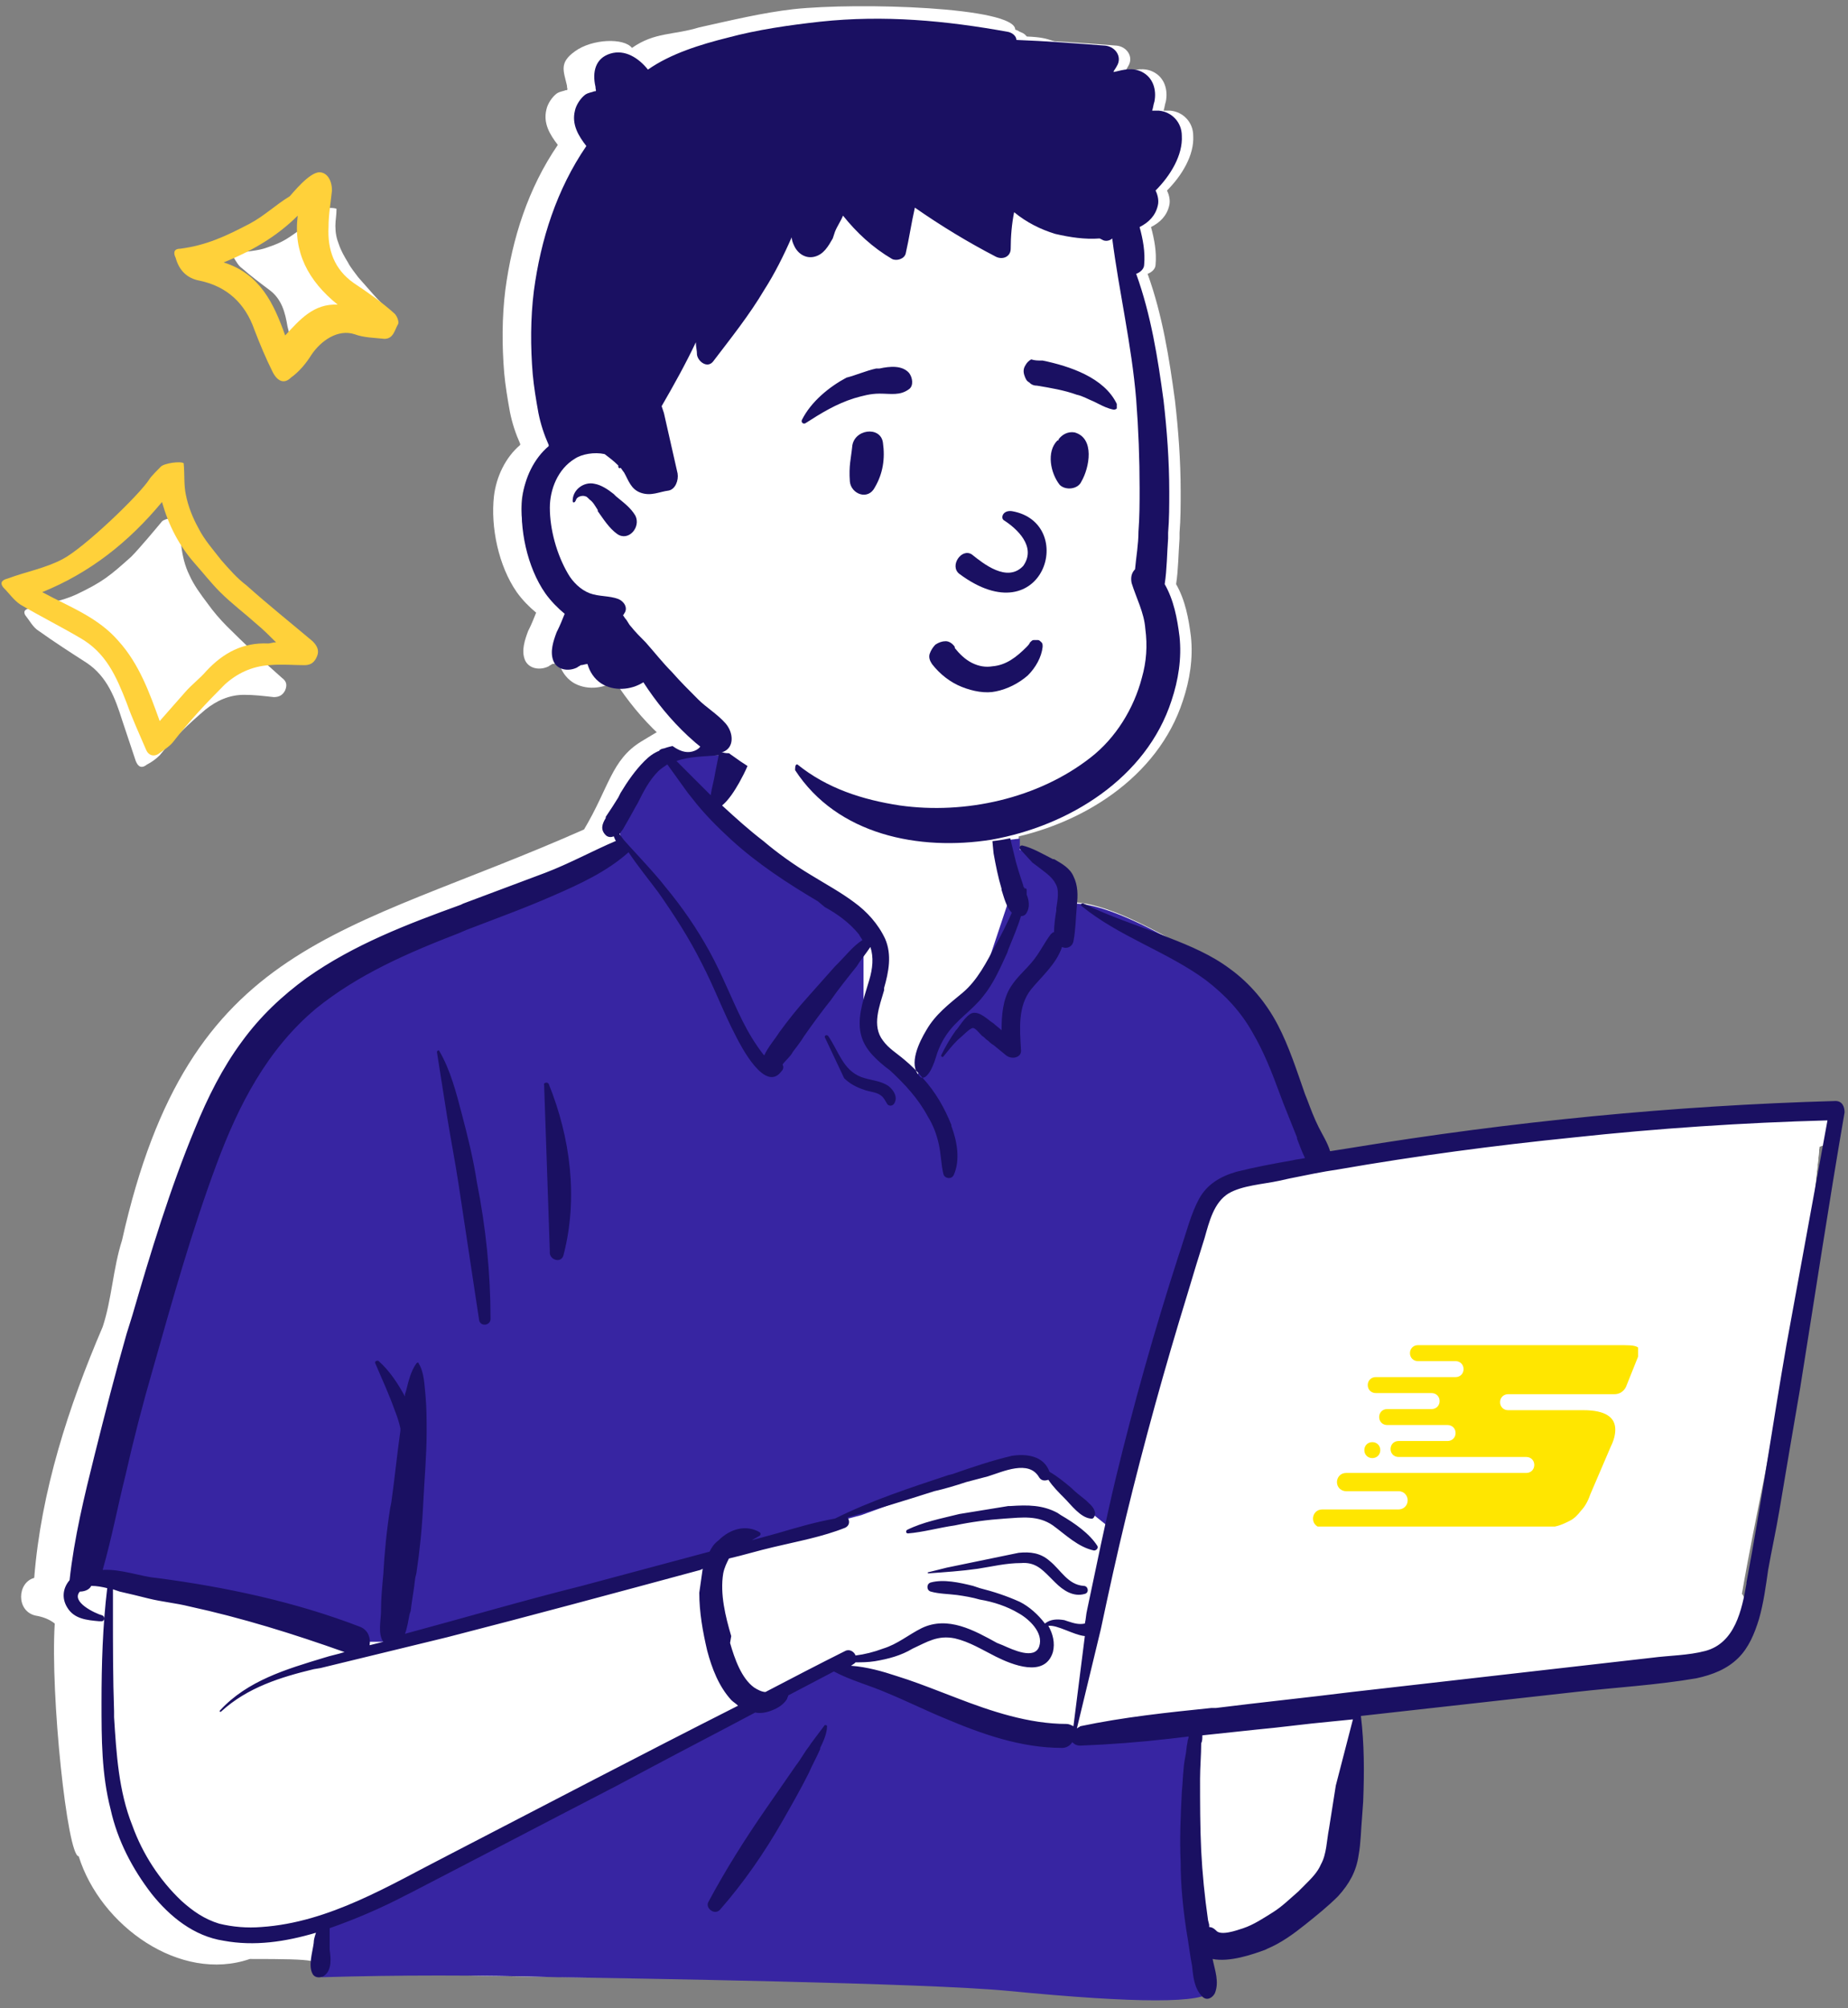 <?xml version="1.0" encoding="utf-8"?>
<!-- Generator: Adobe Illustrator 27.9.3, SVG Export Plug-In . SVG Version: 9.03 Build 53313)  -->
<svg version="1.1" id="Layer_1" xmlns="http://www.w3.org/2000/svg" xmlns:xlink="http://www.w3.org/1999/xlink" x="0px" y="0px"
	 viewBox="0 0 162 176" style="enable-background:new 0 0 162 176;" xml:space="preserve">
<rect x="0" y="0" width="162" height="176" fill="#808080" stroke="none"/>
<style type="text/css">
	.st0{fill-rule:evenodd;clip-rule:evenodd;fill:#FFFFFF;}
	.st1{fill-rule:evenodd;clip-rule:evenodd;fill:#3725A2;}
	.st2{fill-rule:evenodd;clip-rule:evenodd;fill:#1A1062;}
	.st3{fill:#FFFFFF;}
	.st4{fill-rule:evenodd;clip-rule:evenodd;fill:#FFD13A;}
	.st5{clip-path:url(#SVGID_00000090293984231968499910000017406069916730588044_);}
	.st6{clip-path:url(#SVGID_00000086669821036254179540000000067231416485381016_);fill:#FFE600;}
</style>
<path class="st0" d="M158.1,97.3c-2.2,0.2-4.4,0.4-6.7,0.7c-10.7,0.8-21.3,2.5-31.9,3.5c-0.3-0.4-0.8-0.4-1.1-0.1
	c-1.1-0.1-2.2-0.9-3.2-0.1c0,0-0.1,0-0.1,0c-1.7-3.3-2.9-6.8-4-10.2c-0.7-2.1-1.7-4.2-3.5-5.7c-3.1-2.1-10.2-6.5-13.8-6.3
	c-0.1-0.7-0.4-1.3-0.9-1.8c1.1-1.9-3.3-3.1-3.6-2.9c0.2-6.2-2.7-11.7-9.2-12.9c-5.8-1.2-14.1-1.4-17.2,4.7c-0.3,0-3.9-0.1-4.2,0
	c-0.5-0.7-6.3,5.7-3.9,7.9c-21.2,9.4-33.3,8.3-39.2,34.7c-0.8,2.5-0.9,5.2-1.7,7.6c-3,7-5.4,14.4-6,22c-1.5,0.4-1.6,2.9,0.1,3.3
	c0.6,0.1,1.2,0.3,1.7,0.7c-0.4,6.2,1.1,20.4,2.1,20.4c1.9,6.1,10.5,7.9,16.6,5.7c-1.1,2,0,3.2,0,4.3c21.9,0.8,45.9,0.4,67.9,1.5
	c2.8,0,5.8,0.7,8.5,0.3c1.7-0.4,1.7-3.1,0-3.4l7.5-1.6c-0.2-0.1,3.1-2.2,5.5-6.3c2.3-4.5,0.7-10,1.8-14.9c8.1-0.7,16.3-0.9,24.3-2.3
	c1.1,3.3,5.8-0.6,7.3-2.2c0,0,0,0,0,0c0.7-0.2,1.3-0.9,1.3-1.7c0.5-0.7,0.6-1.8,0.1-2.5c2.2-12.9,5.7-26.1,6.9-39.2
	c0.4-0.1,0.8-0.3,1.2-0.6l0,0c0.6-0.7,0.7-1.8-0.3-2.4C159.6,97.1,159,97.2,158.1,97.3z"/>
<path class="st0" d="M153.1,97.3c-2.2,0.2-4.5,0.4-6.7,0.7c-10.7,0.8-21.3,2.5-31.9,3.5c-0.3-0.4-0.8-0.4-1.1-0.1
	c-1.1-0.1-2.2-0.9-3.2-0.1c0,0-0.1,0-0.1,0c-1.7-3.3-2.9-6.8-4-10.2c-0.7-2.1-1.7-4.2-3.5-5.7c-3.1-2.1-10.2-6.5-13.8-6.3
	c-0.1-0.7-0.4-1.3-0.9-1.8c1.1-1.9-3.3-3.1-3.6-2.9c0.2-6.2-2.7-11.7-9.2-12.9c-5.8-1.2-11.6,0.8-13,1.1c-1.6-0.3-4.4,1.5-5.9,2.4
	c-2.6,1.6-2.8,4-5,7.7c-21.2,9.4-34.6,9.6-40.5,36c-0.8,2.5-0.9,5.2-1.7,7.6c-3,7-5.4,14.4-6,22c-1.5,0.4-1.6,2.9,0.1,3.3
	c0.6,0.1,1.2,0.3,1.7,0.7c-0.4,6.2,1.1,20.4,2.1,20.4c1.9,6.1,8.9,11.1,15,9c6.1,0,6.2,0.1,6.2,1.1c21.9,0.8,41.4,0.3,63.3,1.4
	c2.8,0,5.8,0.7,8.5,0.3c1.7-0.4,1.7-3.1,0-3.4l7.5-1.6c-0.2-0.1,3.1-2.2,5.5-6.3c2.3-4.5,0.7-10,1.8-14.9c8.1-0.7,16.3-0.9,24.3-2.3
	c1.1,3.3,5.8-0.6,7.3-2.2c0,0,0,0,0,0c0.7-0.2,1.3-0.9,1.3-1.7c0.5-0.7,0.6-1.8,0.1-2.5c2.2-12.9,5.7-26.1,6.9-39.2
	c0.4-0.1,0.8-0.3,1.2-0.6l0,0c0.6-0.7,0.7-1.8-0.3-2.4C154.6,97.1,153.9,97.2,153.1,97.3z"/>
<path class="st1" d="M73.5,145.7l1.7,1.1l14,4.5l8.6,1.1l7-1.1v12l1.4,11.2c-0.6,1.1-6.5,1.1-17.8,0c-7.2-0.7-33.3-1.1-39.2-1.2
	l-0.3,0c-7-0.2-13.9-0.2-20.7,0v-4.2l19.5-9.7l17.5-9.8L73.5,145.7z M63.5,65.2l1.3,1L62,70.8l13.7,11.1v8.9l4.3,4.1l2.5-4.1
	l3.5-4.6l2.5-7.5l-0.8-5l1.7-0.2c0,0.3,0,0.7,0,1c0.3-0.2,4.7,1,3.6,2.9c0.5,0.4,0.8,1.1,0.9,1.8c3.6-0.2,10.7,4.2,13.8,6.3
	c1.8,1.4,2.8,3.5,3.5,5.7l0.2,0.5l0.2,0.5l0.2,0.5c1,3,2.1,5.9,3.5,8.6c0,0,0.1,0,0.1,0c1-0.8,2.1,0,3.2,0.1c0.3-0.3,0.8-0.4,1.1,0
	l0,0l-13.1,2.6l-8.7,30.4l-7.6-6.1l-4.1,0.6l-10.7,3.9L63,136.1l-28.4,7.8h-3.6l-21.1-5.1L8,138.2c0.6-7.5,3-14.9,6-21.8
	c0.8-2.4,0.9-5.1,1.7-7.6c5.9-26.4,17.9-25.3,39.2-34.7c-2.4-2.2,3.4-8.5,3.9-7.9l0,0l0.1,0l0.1,0c0.8,0,3.7,0,4,0
	C63.1,65.9,63.3,65.5,63.5,65.2z"/>
<path class="st0" d="M160.2,98.2l-0.4,2.2c-0.1,0-0.2,0.1-0.3,0.1c-0.1,1.3-0.3,2.6-0.4,3.9l-2.4,13.5c-0.4,2.4-0.8,4.8-1.2,7.2
	l-0.5,2.6l-0.3,1.6c-0.7,3.5-1.4,6.9-2,10.4c0.1,0.1,0.2,0.3,0.2,0.4l0,0.2l0,0.1l0,0.1c-0.5,1.8-1.3,3.6-3.2,4.1
	c-1.5,0.4-3.1,0.4-4.6,0.6l-0.2,0l-26.3,3c-3.2,0.4-6.3,0.7-9.5,1.1l-2.8,0.3c-3.8,0.4-7.7,0.8-11.5,1.6c-0.1,0-0.3,0.1-0.3,0.2
	c0.8-2.9,1.5-5.8,2.1-8.7c0.7-3.3,1.4-6.6,2.2-9.8c1.6-6.6,3.4-13.1,5.4-19.6c0.4-1.4,0.8-2.7,1.3-4.1l0.3-0.9l0.2-0.8
	c0.4-1.2,0.8-2.3,1.9-3c1.2-0.7,2.9-0.9,4.3-1.1l1-0.2c1.4-0.3,2.8-0.5,4.3-0.8c6.8-1.2,13.7-2.1,20.6-2.8
	c7.2-0.7,14.3-1.2,21.5-1.4L160.2,98.2z M95,143.3L95,143.3l-0.9,7.9c-0.2-0.1-0.4-0.2-0.6-0.2c-3.2,0-6.3-1-9.3-2.2l-0.5-0.2
	l-1.3-0.5c-1.3-0.5-2.6-1-3.9-1.4l-0.5-0.2l-0.3-0.1c-1-0.3-2-0.6-3.1-0.6l-0.1,0l0.3-0.2c0,0,0.1,0,0.1-0.1c0.6,0,1.1,0,1.7-0.1
	c1.1-0.2,2.2-0.6,3.3-1.2l0.5-0.2l0.2-0.1l0.1-0.1l0.1-0.1c0.9-0.4,1.7-0.7,2.8-0.5c1.2,0.3,2.3,0.9,3.5,1.5l0.2,0.1l0.1,0.1
	l0.1,0.1l0.1,0.1c1.5,0.7,3.9,1.4,4.5-0.6c0.2-0.8,0.1-1.6-0.4-2.3C92.6,142.4,94,143.2,95,143.3z"/>
<path class="st2" d="M63.4,64.8c0.7-1.7,2.9-1,2.6,0.7c-0.1,1-0.7,2.2-1.2,3.1c-0.4,0.7-0.9,1.5-1.5,2c1.2,1.1,2.3,2.1,3.6,3.1
	c1.3,1.1,2.7,2.1,4.2,3c1.3,0.8,2.6,1.5,3.8,2.4c1.1,0.8,2.1,1.9,2.7,3.2c0.6,1.4,0.3,2.9-0.1,4.3l0,0.2c-0.4,1.4-1.1,3.1-0.1,4.4
	c0.5,0.7,1.2,1.1,1.9,1.7c0.6,0.5,1.1,1,1.6,1.6c1.1,1.2,1.9,2.6,2.5,4.1l0,0.1c0.5,1.3,0.8,3,0.2,4.3c-0.2,0.4-0.8,0.3-0.9-0.1
	c-0.2-0.8-0.2-1.7-0.4-2.6c-0.2-0.9-0.5-1.7-1-2.5c-0.8-1.5-2-2.8-3.3-4l-0.4-0.3c-1.1-0.9-2-1.8-2.2-3.2c-0.2-1.5,0.4-3,0.8-4.4
	c0.3-1,0.4-2,0.1-2.9c-0.4,0.6-0.9,1.2-1.2,1.7c-0.8,1-1.6,2-2.3,3c-0.8,1-1.6,2.1-2.3,3.1c-0.3,0.5-0.7,1-1,1.4
	c-0.2,0.4-0.6,0.7-0.9,1.1c0.1,0.2,0.1,0.4-0.1,0.6c-1.4,1.9-3.5-2.1-4-3.1c-1.1-2.1-1.9-4.3-3-6.4c-1.1-2.2-2.4-4.2-3.8-6.2
	c-0.9-1.2-1.8-2.3-2.6-3.5c-1.9,1.7-4.3,2.8-6.6,3.8c-2.5,1.1-5,2-7.6,3l-0.7,0.3c-4.4,1.7-8.8,3.6-12.5,6.6
	c-4.3,3.6-6.8,8.5-8.7,13.6c-2.2,5.9-3.9,12-5.6,18c-0.9,3.1-1.7,6.2-2.4,9.3c-0.7,2.8-1.2,5.5-2,8.3c1.6-0.1,3.4,0.6,4.7,0.7
	c6.1,0.8,12.2,2.1,17.9,4.3c0.7,0.3,0.9,1,0.8,1.6c0.4-0.1,0.8-0.2,1.2-0.3c-0.5-0.7-0.2-1.9-0.2-2.7l0-0.1c0-1,0.1-2,0.2-3.1
	c0.1-1.9,0.3-3.9,0.6-5.8l0.1-0.5c0.3-2.1,0.5-4.2,0.8-6.3l0-0.2c-0.1-0.5-0.3-1.1-0.5-1.6c-0.5-1.4-1.1-2.7-1.7-4.1
	c-0.1-0.2,0.2-0.3,0.3-0.2c1,0.9,1.7,2,2.3,3.1c0-0.1,0-0.1,0-0.2l0.1-0.3c0.2-0.8,0.4-1.7,0.9-2.4c0.1-0.1,0.2-0.1,0.2,0
	c0.5,0.8,0.5,1.9,0.6,2.8c0.1,1.1,0.1,2.2,0.1,3.2c0,2.1-0.2,4.2-0.3,6.3c-0.1,2.1-0.3,4.1-0.6,6.1l-0.1,0.4c-0.1,1-0.3,2-0.4,2.9
	l-0.1,0.3c-0.1,0.5-0.2,1.2-0.4,1.7c5.2-1.4,10.3-2.9,15.5-4.2c3.7-1,7.5-2,11.2-3c0.2-0.4,0.4-0.7,0.8-1c1-1,2.4-1.4,3.6-0.7
	c0.1,0.1,0.1,0.2,0,0.3c-0.2,0.1-0.5,0.3-0.7,0.4l2.2-0.6c1.7-0.5,3.4-1,5.1-1.3c3.2-1.6,6.6-2.7,9.9-3.8l0.4-0.1
	c1.7-0.6,3.5-1.2,5.2-1.6c1.3-0.2,2.8,0,3.3,1.4c0.7,0.4,1.3,0.9,1.9,1.4c0.4,0.4,0.8,0.7,1.3,1.1l0.1,0.1c0.3,0.3,0.6,0.5,0.7,1
	c0,0.2-0.1,0.6-0.4,0.5c-0.9-0.1-1.7-1.2-2.3-1.8c-0.5-0.5-1-1-1.4-1.6c-0.3,0.1-0.6,0.1-0.8-0.2c-0.9-1.6-3.2-0.5-4.5-0.1l-1.9,0.5
	c-0.9,0.3-1.9,0.6-2.8,0.8c-2.5,0.8-5.1,1.6-7.6,2.3c0.2,0.3,0.2,0.7-0.2,0.9c-2,0.8-4.2,1.2-6.3,1.7c-1.3,0.3-2.6,0.7-3.9,1
	c-0.2,0.4-0.4,0.8-0.5,1.3c-0.3,1.8,0.2,3.8,0.7,5.5L64,144c0.4,1.4,1,3.1,2.1,3.9c0.3,0.2,0.7,0.4,1,0.4c2.3-1.2,4.6-2.4,7-3.6
	c0.4-0.2,0.8,0.1,0.9,0.4c0.8-0.1,1.6-0.3,2.4-0.6c1.3-0.4,2.2-1.2,3.4-1.8c2.3-1.1,4.6,0.2,6.6,1.3l0.5,0.2
	c0.9,0.4,2.8,1.3,3.2,0.1c0.4-1.2-0.9-2.4-1.8-2.9c-1-0.6-2.2-1-3.4-1.2c-0.7-0.2-1.3-0.3-2-0.4c-0.8-0.1-1.6-0.1-2.3-0.3
	c-0.4-0.1-0.4-0.7,0-0.8c1.1-0.3,2.5,0,3.7,0.3l0.6,0.2c1.2,0.3,2.4,0.7,3.5,1.2c0.8,0.4,1.6,1.1,2.2,1.9c0.5-0.4,1.1-0.4,1.7-0.3
	l0.3,0.1c0.6,0.2,1,0.3,1.5,0.2c0.1-0.4,0.1-0.8,0.2-1.2c0.8-3.8,1.6-7.7,2.5-11.5c1.6-6.6,3.4-13,5.5-19.5l0.2-0.6
	c0.5-1.5,0.9-3.1,1.6-4.4c0.7-1.3,1.9-2,3.3-2.4c1.6-0.4,3.2-0.7,4.9-1c0.4-0.1,0.7-0.1,1.1-0.2c-0.3-0.6-0.5-1.2-0.7-1.7l0-0.1
	c-0.4-1-0.8-2-1.2-3l-0.3-0.8c-0.7-1.9-1.4-3.7-2.4-5.4c-1-1.8-2.4-3.3-4.1-4.6c-3.4-2.5-7.6-3.8-10.9-6.5c-0.1-0.1,0-0.3,0.2-0.2
	c2.2,1.1,4.7,1.9,7,2.8l0.5,0.2c1.8,0.7,3.7,1.5,5.3,2.7c1.8,1.3,3.2,3,4.2,4.9c1,1.9,1.7,4.1,2.4,6.1l0.2,0.5
	c0.3,0.8,0.6,1.6,1,2.4c0.3,0.6,0.8,1.4,1,2.1c0.6-0.1,1.3-0.2,1.9-0.3c14-2.3,28.2-3.7,42.4-4.1c0.6,0,0.8,0.5,0.8,1
	c-1.4,8.1-2.6,16.1-3.9,24.2c-0.6,3.5-1.2,7-1.8,10.6c-0.3,1.8-0.7,3.6-1,5.3c-0.2,1.4-0.4,2.9-0.8,4.3c-0.4,1.3-0.9,2.5-1.8,3.4
	c-1,1-2.3,1.5-3.7,1.8c-3.5,0.6-7.1,0.8-10.6,1.2l-18.8,2.1c0.3,2.5,0.3,4.9,0.2,7.5l-0.1,1.4c-0.1,1.1-0.1,2.2-0.3,3.3
	c-0.2,1.4-0.8,2.5-1.8,3.6c-0.9,0.9-1.9,1.7-2.9,2.5c-1,0.8-2.1,1.6-3.3,2.1l-0.2,0.1c-1.1,0.4-3.1,1.1-4.6,0.8c0.2,1,0.6,2,0.2,3
	c-0.2,0.4-0.7,0.7-1.1,0.3c-0.7-0.7-0.8-1.7-0.9-2.7c-0.2-1-0.3-2-0.5-3.1c-0.3-2-0.5-4-0.5-6c-0.1-2,0-4.1,0.1-6.1
	c0.1-1,0.1-2.1,0.3-3.1c0.1-0.4,0.1-0.9,0.2-1.3c0-0.2,0.1-0.3,0.1-0.5l-1.7,0.2c-2.6,0.3-5.2,0.5-7.8,0.6c-0.3,0-0.5-0.1-0.7-0.3
	c-0.2,0.3-0.5,0.5-0.9,0.5c-3.6,0-7-1.2-10.3-2.6c-1.7-0.7-3.3-1.5-5-2.2c-1.6-0.7-3.2-1.1-4.7-1.9l-4,2.1c0,0.1-0.1,0.2-0.1,0.3
	c-0.3,0.5-0.8,0.8-1.3,1c-0.5,0.2-1,0.3-1.5,0.2c-3,1.6-6.1,3.2-9.1,4.8l-3,1.6c-6,3.1-12.1,6.3-18.1,9.4l-0.4,0.2
	c-2.1,1.1-4.4,2.1-6.7,2.9c0,0.6,0,1.2,0,1.8l0,0.1c0.1,0.7,0.2,1.7-0.4,2.2c-0.3,0.3-0.9,0.3-1.1-0.1c-0.4-0.7,0-1.9,0.1-2.7
	c0-0.3,0.1-0.6,0.2-0.9c-2.7,0.8-5.4,1.2-8.1,0.7c-2.6-0.4-4.7-2.1-6.3-4.1c-1.7-2.2-3-4.7-3.6-7.4c-0.8-3.1-0.8-6.2-0.8-9.4
	c0-3.3,0.1-6.7,0.5-10c-0.4-0.1-0.9-0.2-1.4-0.2c-0.2,0.4-0.7,0.5-1,0.5c-0.8,0.9,1.3,1.9,2,2.1c0.2,0.1,0.2,0.5-0.1,0.5l-0.2,0
	c-1.1-0.1-2.2-0.2-2.8-1.2c-0.5-0.8-0.4-1.7,0.2-2.4c0.4-3.7,1.3-7.4,2.2-11c0.9-3.6,1.8-7.1,2.8-10.6l0.5-1.6
	c1.6-5.5,3.3-11.1,5.5-16.4c1.1-2.7,2.4-5.3,4.1-7.6c1.6-2.2,3.5-4,5.7-5.6c4.1-2.9,8.8-4.7,13.5-6.4l0.2-0.1
	c2.4-0.9,4.8-1.8,7.2-2.7c2.1-0.8,4.1-1.9,6.2-2.8c-0.1-0.1-0.1-0.2-0.2-0.4l0,0c0,0,0,0,0,0c-0.2,0.1-0.5,0.1-0.7-0.1
	c-0.5-0.5-0.3-1,0-1.5l0-0.1c0.4-0.6,0.8-1.2,1.1-1.7l0.2-0.4c0.6-1,1.3-2,2.1-2.8c0.4-0.4,0.8-0.7,1.3-0.9c0-0.1,0.3-0.2,0.4-0.2
	c1.4-0.5,3-0.4,4.6-0.3 M118.6,150.7l-2,0.2c-2.2,0.2-4.3,0.5-6.5,0.7l-4.7,0.5c0,0.3,0,0.5-0.1,0.7c0,1-0.1,2.1-0.1,3.1
	c0,2.1,0,4.2,0.1,6.3c0.1,2,0.3,4,0.6,6.1l0.1,0.4l0,0.2c0.2,0,0.4,0.1,0.6,0.3c0.4,0.5,1.8,0,2.4-0.2c0.9-0.3,1.8-0.9,2.6-1.4
	c0.8-0.5,1.5-1.2,2.2-1.8l0.6-0.6c0.6-0.6,1.1-1.1,1.4-1.8c0.5-0.9,0.5-2.1,0.7-3.1c0.2-1.3,0.4-2.5,0.6-3.8 M61.6,137.5l-0.2,0.1
	c-7.4,2-14.8,4-22.2,5.9c-3.7,0.9-7.4,1.8-11.1,2.7l-0.6,0.1c-2.9,0.7-5.8,1.6-8.1,3.7c-0.1,0.1-0.2,0-0.1-0.1
	c2.4-2.6,5.8-3.6,9.1-4.6c0.6-0.2,1.2-0.3,1.8-0.5c-4.5-1.6-9-3-13.6-4c-1.2-0.3-2.4-0.4-3.6-0.7c-0.8-0.2-1.6-0.4-2.5-0.6l-0.6-0.2
	l0,2c0,2.9,0,5.8,0.1,8.7l0,0.5c0.2,3.2,0.4,6.5,1.6,9.5c0.9,2.5,2.4,4.8,4.3,6.6c1,0.9,2,1.6,3.3,2c1.2,0.3,2.5,0.4,3.7,0.3
	c6-0.4,11.3-3.7,16.4-6.3c8.5-4.4,16.9-8.8,25.4-13.1c-0.2-0.2-0.4-0.3-0.6-0.5c-1.1-1.2-1.7-2.8-2.1-4.3c-0.4-1.7-0.7-3.4-0.7-5.1
	 M72.3,151.2c0.1,0,0.2,0,0.2,0.1c0,0.6-0.3,1.3-0.6,1.9l0,0.1c-0.3,0.7-0.7,1.4-1,2.1c-0.7,1.4-1.5,2.8-2.3,4.2
	c-1.6,2.8-3.4,5.4-5.5,7.8c-0.5,0.5-1.3-0.2-1-0.7c1.5-2.8,3.2-5.5,5-8.1c0.9-1.3,1.8-2.6,2.7-3.9c0.4-0.5,0.7-1.1,1.1-1.6l0.2-0.3
	 M160.2,98.2c-7.4,0.2-14.9,0.7-22.3,1.5c-6.9,0.7-13.7,1.6-20.6,2.8c-1.4,0.2-2.8,0.5-4.3,0.8l-0.9,0.2c-1.4,0.3-3.2,0.4-4.4,1.1
	c-1.3,0.8-1.7,2.5-2.1,3.9c-0.5,1.6-1,3.2-1.5,4.9c-2,6.5-3.8,13-5.4,19.6c-0.8,3.3-1.5,6.5-2.2,9.8c-0.7,2.9-1.4,5.8-2.1,8.7
	c0.1-0.1,0.2-0.1,0.3-0.2c3.8-0.8,7.6-1.2,11.5-1.6l0.4,0c4-0.5,7.9-0.9,11.9-1.4l26.3-3c1.5-0.2,3.2-0.2,4.7-0.6
	c2.6-0.7,3.2-3.6,3.6-5.9l0-0.1c1.3-6.9,2.3-13.9,3.5-20.8 M95.1,143.4c-1-0.1-2.4-1-3.2-0.9c0.4,0.7,0.6,1.5,0.4,2.3
	c-0.7,2.3-3.6,1.1-5,0.4c-1.2-0.6-2.3-1.3-3.6-1.6c-1.5-0.3-2.4,0.3-3.7,0.9c-1,0.6-2.1,0.9-3.3,1.1c-0.6,0.1-1.2,0.1-1.7,0.1
	c0,0-0.1,0.1-0.1,0.1l-0.3,0.2c1.4,0.1,2.8,0.5,4,0.9c1.3,0.4,2.6,0.9,3.9,1.4l1.3,0.5c3.1,1.2,6.4,2.3,9.7,2.3
	c0.2,0,0.4,0.1,0.6,0.2 M89.3,136.1c1-0.1,1.9,0,2.7,0.7c1,0.8,1.6,2.1,3,2.2c0.4,0,0.5,0.6,0.1,0.7c-1,0.3-1.9-0.3-2.6-1l-0.5-0.5
	c-0.7-0.7-1.3-1.3-2.5-1.2c-1.3,0-2.5,0.3-3.8,0.5c-1.4,0.2-2.9,0.3-4.3,0.4c-0.1,0-0.1-0.1,0-0.1l1.6-0.4 M88.4,132l0.2,0
	c1.5-0.1,2.8-0.1,4.1,0.6l0.3,0.2c1.2,0.7,2.5,1.6,3.2,2.7c0.1,0.2-0.1,0.4-0.3,0.4c-1.4-0.3-2.5-1.4-3.6-2.2
	c-1.3-0.9-2.7-0.7-4.2-0.6c-1.5,0.1-3,0.3-4.4,0.6c-1.4,0.2-2.8,0.6-4.1,0.7l0,0c-0.2,0-0.2-0.2-0.1-0.3c1.4-0.7,3-1,4.6-1.4
	 M38.3,92.2c0-0.1,0.2-0.2,0.2-0.1c1,1.7,1.5,3.7,2,5.6c0.5,1.9,1,3.9,1.3,5.9c0.8,4,1.2,8,1.2,12c0,0.6-0.9,0.7-1,0.1
	c-0.6-4-1.2-7.9-1.8-11.9c-0.3-2-0.7-4-1-5.9 M47.7,95.1c-0.1-0.2,0.3-0.3,0.4-0.1c1.9,4.7,2.6,10,1.3,15c-0.2,0.8-1.3,0.4-1.2-0.3
	 M72.3,90.9c0-0.2,0.2-0.2,0.3-0.1c0.9,1.3,1.3,3,2.9,3.6c0.8,0.3,1.7,0.3,2.4,0.8c0.5,0.4,0.8,1,0.5,1.5c-0.1,0.2-0.4,0.3-0.6,0.1
	c-0.2-0.3-0.3-0.6-0.6-0.8c-0.4-0.3-1-0.3-1.5-0.5c-0.6-0.2-1.2-0.5-1.7-1 M87.5,69.6c0.1,0,0.2,0,0.2,0.1c0.1,0.1,0.1,0.2,0,0.3
	c0.1,0.3,0.3,1,0.3,1.1c0.1,0.4,0.2,0.8,0.3,1.3c0.2,0.8,0.4,1.7,0.6,2.5c0.2,0.9,0.5,1.8,0.8,2.7c0,0.1,0,0.1,0.1,0.2l0,0.1l0,0
	c0.1-0.1,0.2,0,0.2,0.1c0,0.1,0,0.2,0,0.3l0,0.1c0.2,0.5,0.3,1.1,0,1.6c-0.1,0.2-0.3,0.3-0.5,0.3c-0.3,1-0.7,1.9-1.1,2.9l-0.1,0.3
	c-0.6,1.3-1.2,2.7-2.1,3.8c-1,1.3-2.4,2.1-3.3,3.5c-0.4,0.6-0.7,1.3-0.9,2l-0.1,0.3c-0.2,0.5-0.4,1-0.8,1.3
	c-0.2,0.1-0.4,0.1-0.5-0.1c-1-1,0-3,0.6-4c0.8-1.4,2-2.3,3.2-3.3c1.3-1.1,2.1-2.7,2.9-4.2c0.5-0.9,1-1.9,1.4-2.8
	c-0.5-0.5-0.7-1.4-0.9-2l0-0.1c-0.3-1-0.5-2-0.7-3.1c-0.1-1-0.2-2-0.2-3l0-0.3 M89.4,74.4c-0.1-0.2,0.1-0.3,0.2-0.3
	c0.9,0.2,1.9,0.8,2.7,1.2l0.1,0c0.7,0.4,1.4,0.8,1.7,1.5c0.4,0.8,0.4,1.7,0.3,2.5l0,0.1c-0.1,1-0.1,2.1-0.3,3.1
	c-0.1,0.5-0.6,0.7-1,0.5c-0.5,1.5-1.8,2.6-2.7,3.7c-1.2,1.5-1,3.5-0.9,5.3c0.1,0.7-0.8,0.9-1.3,0.5l-1.1-0.9
	c-0.2-0.1-0.4-0.3-0.5-0.4c-0.2-0.1-0.3-0.3-0.5-0.4L86,90.7c-0.1-0.1-0.5-0.6-0.7-0.6c-0.3,0-1,0.8-1.3,1l0,0
	c-0.5,0.5-0.9,1-1.3,1.5c-0.1,0.1-0.2,0-0.2-0.1c0.4-0.8,0.8-1.5,1.3-2.2l0.1-0.1c0.3-0.4,0.8-1.2,1.3-1.4c0.7-0.2,1.4,0.6,1.9,0.9
	l0,0c0.2,0.2,0.5,0.4,0.7,0.6c0-1.3,0.1-2.7,0.8-3.8c0.5-0.8,1.2-1.4,1.8-2.1c0.7-0.8,1.1-1.7,1.7-2.5c0.1-0.1,0.2-0.2,0.3-0.2
	c0-0.6,0.1-1.3,0.2-1.9l0-0.2c0.1-0.7,0.3-1.6-0.1-2.2c-0.3-0.6-1.1-1.1-1.6-1.5l-0.4-0.3 M58.5,67c-0.3,0.2-0.6,0.4-0.8,0.6
	c-0.8,0.8-1.3,1.8-1.8,2.8c-0.3,0.5-0.6,1.1-0.9,1.6c-0.1,0.2-0.3,0.5-0.4,0.7c-0.1,0.1-0.2,0.3-0.3,0.4c0.1,0.1,0.2,0.3,0.3,0.4
	c0,0.1,2.8,3,3.7,4.2c1.5,1.8,2.8,3.7,3.9,5.7c1.1,2,1.9,4.1,2.9,6.1c0.5,1,1.1,2,1.8,2.9c0,0,0.1,0.1,0.1,0.1c0.3-0.7,1-1.5,1.3-2
	l0,0c0.8-1.1,1.6-2.1,2.5-3.1c0.8-0.9,1.6-1.8,2.4-2.7l0.3-0.3c0.6-0.6,1.3-1.5,2.1-2c-0.1-0.2-0.2-0.3-0.3-0.5
	c-0.8-1-1.9-1.8-3-2.4L71.7,79c-2.7-1.6-5.3-3.3-7.6-5.4c-1.2-1.1-2.4-2.3-3.4-3.6l-0.4-0.5 M63,66.2c-1.2,0.1-2.6,0.1-3.7,0.5
	c1,1,2,2,3,3c0.1-0.7,0.3-1.3,0.4-2"/>
<path class="st3" d="M19.9,54.9c-0.6-0.6-1.2-1.3-1.7-2c-0.6-0.8-1.2-1.6-1.6-2.5c-0.4-0.8-0.6-1.7-0.7-2.5c-0.1-0.7,0-1.6,0-2.4
	c-0.3-0.2-1.4-0.1-1.7,0.2c-0.5,0.6-2,2.4-2.7,3.1c-1.9,1.7-2.5,2.2-4.8,3.3c-1.3,0.6-2.7,0.8-4.1,1.2c-0.3,0.1-0.6,0.2-0.4,0.6
	c0.4,0.5,0.7,1.1,1.2,1.4c1.4,1,2.8,1.9,4.2,2.8c1.8,1.2,2.5,3.1,3.1,5c0.4,1.2,0.8,2.4,1.2,3.6c0.2,0.5,0.5,0.7,1,0.3
	c0.4-0.2,0.8-0.5,1.1-0.8c1.2-1.5,2.6-2.8,4-4c1-0.8,2.1-1.3,3.4-1.3c0.9,0,1.7,0.1,2.6,0.2c0.5,0,0.8-0.2,1-0.6
	c0.2-0.5,0.1-0.8-0.3-1.1C23,57.9,21.4,56.4,19.9,54.9z"/>
<path class="st4" d="M16.1,40.6c0.1,1,0,1.9,0.2,2.8c0.2,1,0.6,2,1.1,2.9c0.5,1,1.3,1.9,2,2.8c0.7,0.8,1.4,1.6,2.2,2.2
	c1.9,1.7,3.9,3.3,5.8,4.9c0.4,0.4,0.6,0.8,0.4,1.3c-0.2,0.5-0.5,0.8-1.1,0.8c-1,0-2-0.1-3.1,0c-1.5,0.1-2.8,0.7-3.9,1.7
	c-1.6,1.6-3.1,3.2-4.5,5c-0.3,0.4-0.8,0.7-1.2,1c-0.5,0.4-1,0.2-1.2-0.3c-0.6-1.4-1.2-2.7-1.7-4.1c-0.9-2.3-1.8-4.4-4.1-5.7
	c-1.7-1-3.5-1.9-5.2-2.9c-0.6-0.4-1-1-1.5-1.5c-0.4-0.5,0-0.7,0.4-0.8c1.6-0.6,3.3-0.9,4.8-1.7c1.9-1,6.7-5.6,7.6-7
	c0.1-0.2,0.8-0.9,1-1.1C14.4,40.6,15.8,40.4,16.1,40.6z M14.2,44c-2.9,3.5-6.3,6.2-10.5,7.9c2.4,1.3,4.9,2.2,6.7,4.3
	c1.8,2,2.7,4.5,3.6,7c0.8-0.9,1.5-1.7,2.2-2.5c0.6-0.7,1.3-1.2,1.9-1.9c1.5-1.6,3.2-2.5,5.4-2.4c0.2,0,0.4-0.1,0.7-0.1
	c-0.6-0.6-1.1-1.1-1.7-1.6c-1-0.9-2.2-1.8-3.2-2.8c-0.8-0.8-1.5-1.7-2.3-2.6C15.7,47.8,14.8,46.1,14.2,44z"/>
<path class="st0" d="M69.6,0.8C75.2,0.2,89,0.6,89,2.6c0.4,0.1,0.6,0.4,1,0.6c2.6,0.1,1.8,0.6,4.4,0.7c0.9,0.1,1.5,1,1,1.8
	c-0.1,0.2-0.2,0.3-0.3,0.5l0.1,0c0.8-0.3,1.6-0.4,2.4,0c1,0.5,1.3,1.6,1.1,2.6c-0.1,0.3-0.1,0.5-0.2,0.8c0.2,0,0.4,0,0.6,0
	c1.1,0.1,2,1,2,2.2c0.1,1.7-1,3.5-2.3,4.8c0.2,0.4,0.3,0.9,0.2,1.3c-0.2,0.9-0.8,1.5-1.6,1.9c0.3,1.1,0.5,2.2,0.4,3.3
	c0,0.4-0.4,0.7-0.7,0.8c1.3,3.6,1.9,7.4,2.4,11.1c0.3,2.6,0.5,5.3,0.5,8c0,1.2,0,2.4-0.1,3.6l0,0.5c-0.1,1.3-0.1,2.7-0.3,4
	c0.8,1.4,1.1,3,1.3,4.6c0.2,1.9-0.1,3.8-0.7,5.6c-2.2,6.8-9,11-15.8,12.2c-6.3,1-13.5-0.4-17.2-6.1C67.2,67,67.3,67,67.4,67
	c2.6,2.1,5.7,3.1,9,3.6c5.7,0.8,12.1-0.6,16.7-4.2c2.2-1.7,3.8-4.3,4.5-7c0.4-1.4,0.5-2.8,0.3-4.3c-0.1-1.4-0.8-2.7-1.2-4
	c-0.1-0.5,0-0.9,0.3-1.2c0.1-1.1,0.3-2.2,0.3-3.3c0.1-1.3,0.1-2.5,0.1-3.8c0-2.6-0.1-5.2-0.3-7.8c-0.4-4.8-1.5-9.4-2.1-14.1
	c-0.2,0.2-0.6,0.3-0.9,0.1l0,0L94,20.9c0,0,0,0,0,0c-1.3,0.1-2.6-0.1-3.9-0.4c-1.3-0.4-2.5-1-3.6-1.9c-0.2,1-0.3,2.1-0.3,3.2
	c0,0.7-0.7,1-1.3,0.7c-2.5-1.3-4.8-2.7-7.1-4.3c-0.3,1.3-0.5,2.7-0.8,4c-0.1,0.5-0.8,0.7-1.2,0.5c-1.7-1-3.1-2.3-4.3-3.8
	c-0.2,0.5-0.5,0.9-0.7,1.4l-0.4,0.7c-0.4,0.7-0.8,1.4-1.6,1.6c-0.8,0.2-1.5-0.3-1.8-1C67,21.2,67,21,66.9,20.7
	c-0.7,1.6-1.5,3.2-2.4,4.6c-1.3,2.2-2.9,4.2-4.5,6.3c-0.5,0.6-1.3,0-1.4-0.6c0-0.4-0.1-0.7-0.1-1.1c-0.9,1.9-1.9,3.7-3,5.6l0.2,0.6
	c0.4,1.8,0.8,3.5,1.2,5.3c0.1,0.6-0.2,1.4-0.8,1.5c-0.8,0.1-1.5,0.5-2.4,0.2c-0.9-0.3-1.1-1.1-1.5-1.8c-0.1-0.1-0.2-0.3-0.3-0.4l0,0
	c-0.1,0.1-0.2,0-0.2-0.1l0-0.1c-0.4-0.4-0.8-0.7-1.2-1c-0.9-0.2-2,0-2.6,0.4c-1.5,0.9-2.2,2.7-2.2,4.3c0,1.9,0.6,4.1,1.6,5.8
	c0.4,0.7,1.1,1.4,1.9,1.7c0.8,0.3,1.7,0.2,2.5,0.5c0.5,0.2,0.9,0.8,0.5,1.3c0,0,0,0.1-0.1,0.1l0.2,0.3c0.2,0.2,0.3,0.5,0.5,0.7
	c0.4,0.5,0.8,0.9,1.3,1.4c0.8,0.9,1.5,1.8,2.3,2.6c0.7,0.8,1.5,1.6,2.3,2.4c0.7,0.7,1.7,1.3,2.4,2.1c0.7,0.8,0.8,2.1-0.2,2.5
	c-1.2,0.5-2.3-0.7-3.1-1.4l0,0c-1.5-1.4-2.8-3-3.9-4.7c-1.1,0.7-2.6,0.8-3.7,0.1c-0.6-0.4-1-1-1.2-1.7c-0.2,0-0.4,0.1-0.6,0.1
	c-0.1,0.1-0.2,0.1-0.3,0.2c-0.8,0.4-1.8,0.2-2.1-0.6c-0.3-0.8,0-1.7,0.3-2.5l0.1-0.2c0.2-0.4,0.4-0.9,0.6-1.4
	c-0.6-0.5-1.2-1.1-1.7-1.8c-1.6-2.3-2.3-5.7-2-8.4c0.2-1.7,1-3.4,2.3-4.5l0-0.1c-0.4-0.9-0.7-1.8-0.9-2.8c-0.2-1.1-0.4-2.3-0.5-3.4
	c-0.2-2.4-0.2-4.9,0.1-7.3c0.6-4.5,2-8.9,4.6-12.7c-0.7-0.9-1.3-1.9-1-3.1c0.1-0.5,0.5-1.1,0.9-1.4c0.3-0.2,0.6-0.2,0.8-0.3l0.1,0
	c0.1-0.1,0-0.1,0-0.4c-0.3-1.3-0.7-2,0.7-3c1.5-1.1,4.3-1.2,5-0.3c2-1.4,3.6-1.1,5.9-1.8C64,1.8,66.9,1.1,69.6,0.8z M47.7,43.9
	c0-1,1-1.7,1.9-1.5c0.6,0.1,1.2,0.5,1.7,0.9l0.2,0.2c0.6,0.5,1.3,1,1.7,1.7c0.5,1-0.6,2.3-1.6,1.6c-0.7-0.5-1.2-1.3-1.7-2l0-0.1
	c-0.2-0.3-0.4-0.7-0.7-0.9l-0.1-0.1c-0.1-0.1-0.2-0.2-0.3-0.2c-0.2-0.1-0.7,0-0.8,0.3l0,0C47.9,44.1,47.7,44.1,47.7,43.9z"/>
<path class="st0" d="M75.6,4.8c8.8,0,18,6.9,21.2,11.2c2.7,3.7,4.2,20.3,4.2,31.6c0,2.4,1.3,6.8,0.9,9c-1.4,8.2-7.4,15.2-19.4,15.2
	c-11.9,0-20.5-4.7-29.4-17.5c-4.3,0-6.4-3.3-6.4-8.5s4.2-7.1,4.2-7.1s-1.5-20.6,2.3-26C56.9,7.3,66.8,4.8,75.6,4.8z"/>
<path class="st0" d="M72.9,1.9c5.6-0.6,11-0.1,16.5,0.9c0.4,0.1,0.7,0.4,0.7,0.7c2.6,0.1,5.2,0.3,7.8,0.5c0.9,0.1,1.5,1,1,1.8
	c-0.1,0.2-0.2,0.3-0.3,0.5l0.1,0c0.8-0.2,1.6-0.4,2.4,0c1,0.5,1.3,1.6,1.1,2.6c-0.1,0.3-0.1,0.5-0.2,0.8c0.2,0,0.4,0,0.6,0
	c1.1,0.1,2,1,2,2.2c0.1,1.7-1,3.5-2.3,4.8c0.2,0.4,0.3,0.9,0.2,1.3c-0.2,0.9-0.8,1.5-1.6,1.9c0.3,1.1,0.5,2.2,0.4,3.3
	c0,0.4-0.4,0.7-0.7,0.8c1.3,3.6,1.9,7.4,2.4,11.1c0.3,2.6,0.5,5.3,0.5,8c0,1.2,0,2.4-0.1,3.6l0,0.5c-0.1,1.3-0.1,2.7-0.3,4
	c0.8,1.4,1.1,3,1.3,4.6c0.2,1.9-0.1,3.8-0.7,5.6c-2.2,6.8-9,11-15.8,12.2c-6.3,1-13.5-0.4-17.2-6.1C70.7,67,70.8,67,70.9,67
	c2.6,2.1,5.7,3.1,9,3.6c5.7,0.8,12.1-0.6,16.7-4.2c2.2-1.7,3.8-4.3,4.5-7c0.4-1.4,0.5-2.8,0.3-4.3c-0.1-1.4-0.8-2.7-1.2-4
	c-0.1-0.5,0-0.9,0.3-1.2c0.1-1.1,0.3-2.2,0.3-3.3c0.1-1.3,0.1-2.5,0.1-3.8c0-2.6-0.1-5.2-0.3-7.8c-0.4-4.8-1.5-9.4-2.1-14.1
	c-0.2,0.2-0.6,0.3-0.9,0.1l0,0l-0.2-0.1c0,0,0,0,0,0c-1.3,0.1-2.6-0.1-3.9-0.4c-1.3-0.4-2.5-1-3.6-1.9c-0.2,1-0.3,2.1-0.3,3.2
	c0,0.7-0.7,1-1.3,0.7c-2.5-1.3-4.8-2.7-7.1-4.3c-0.3,1.3-0.5,2.7-0.8,4c-0.1,0.5-0.8,0.7-1.2,0.5c-1.7-1-3.1-2.3-4.3-3.8
	c-0.2,0.5-0.5,0.9-0.7,1.4L74,20.9c-0.4,0.7-0.8,1.4-1.6,1.6c-0.8,0.2-1.5-0.3-1.8-1c-0.1-0.2-0.2-0.5-0.2-0.7
	c-0.7,1.6-1.5,3.2-2.4,4.6c-1.3,2.2-2.9,4.2-4.5,6.3c-0.5,0.6-1.3,0-1.4-0.6c0-0.4-0.1-0.7-0.1-1.1c-0.9,1.9-1.9,3.7-3,5.6l0.2,0.6
	c0.4,1.8,0.8,3.5,1.2,5.3c0.1,0.6-0.2,1.4-0.8,1.5c-0.8,0.1-1.5,0.5-2.4,0.2c-0.9-0.3-1.1-1.1-1.5-1.8c-0.1-0.1-0.2-0.3-0.3-0.4l0,0
	c-0.1,0.1-0.2,0-0.2-0.1l0-0.1c-0.4-0.4-0.8-0.7-1.2-1c-0.9-0.2-2,0-2.6,0.4c-1.5,0.9-2.2,2.7-2.2,4.3c0,1.9,0.6,4.1,1.6,5.8
	c0.4,0.7,1.1,1.4,1.9,1.7c0.8,0.3,1.7,0.2,2.5,0.5c0.5,0.2,0.9,0.8,0.5,1.3c0,0,0,0.1-0.1,0.1l0.2,0.3c0.2,0.2,0.3,0.5,0.5,0.7
	c0.4,0.5,0.8,0.9,1.3,1.4c0.8,0.9,1.5,1.8,2.3,2.6c0.7,0.8,1.5,1.6,2.3,2.4c0.7,0.7,1.7,1.3,2.4,2.1c0.7,0.8,0.8,2.1-0.2,2.5
	c-1.2,0.5-2.3-0.7-3.1-1.4l0,0c-1.5-1.4-2.8-3-3.9-4.7c-1.1,0.7-2.6,0.8-3.7,0.1c-0.6-0.4-1-1-1.2-1.7c-0.2,0-0.4,0.1-0.6,0.1
	c-0.1,0.1-0.2,0.1-0.3,0.2c-0.8,0.4-1.8,0.2-2.1-0.6c-0.3-0.8,0-1.7,0.3-2.5l0.1-0.2c0.2-0.4,0.4-0.9,0.6-1.4
	c-0.6-0.5-1.2-1.1-1.7-1.8c-1.6-2.3-2.3-5.7-2-8.4c0.2-1.7,1-3.4,2.3-4.5l0-0.1c-0.4-0.9-0.7-1.8-0.9-2.8c-0.2-1.1-0.4-2.3-0.5-3.4
	c-0.2-2.4-0.2-4.9,0.1-7.3c0.6-4.5,2-8.9,4.6-12.7c-0.7-0.9-1.3-1.9-1-3.1c0.1-0.5,0.5-1.1,0.9-1.4c0.3-0.2,0.6-0.2,0.8-0.3l0.1,0
	c0.1-0.1,0-0.1,0-0.4c-0.3-1.3,0-2.5,1.3-2.9c1.3-0.4,2.5,0.4,3.3,1.4c2-1.4,4.6-2.2,7-2.8C67.4,2.6,70.2,2.2,72.9,1.9z M51.2,43.9
	c0-1,1-1.7,1.9-1.5c0.6,0.1,1.2,0.5,1.7,0.9l0.2,0.2c0.6,0.5,1.3,1,1.7,1.7c0.5,1-0.6,2.3-1.6,1.6c-0.7-0.5-1.2-1.3-1.7-2l0-0.1
	c-0.2-0.3-0.4-0.7-0.7-0.9l-0.1-0.1c-0.1-0.1-0.2-0.2-0.3-0.2c-0.2-0.1-0.7,0-0.8,0.3l0,0C51.4,44.1,51.2,44.1,51.2,43.9z"/>
<path class="st2" d="M71.9,1.9c5.6-0.6,11-0.1,16.5,0.9c0.4,0.1,0.7,0.4,0.7,0.7c2.6,0.1,5.2,0.3,7.8,0.5c0.9,0.1,1.5,1,1,1.8
	c-0.1,0.2-0.2,0.3-0.3,0.5l0.1,0c0.8-0.2,1.6-0.4,2.4,0c1,0.5,1.3,1.6,1.1,2.6c-0.1,0.3-0.1,0.5-0.2,0.8c0.2,0,0.4,0,0.6,0
	c1.1,0.1,2,1,2,2.2c0.1,1.7-1,3.5-2.3,4.8c0.2,0.4,0.3,0.9,0.2,1.3c-0.2,0.9-0.8,1.5-1.6,1.9c0.3,1.1,0.5,2.2,0.4,3.3
	c0,0.4-0.4,0.7-0.7,0.8c1.3,3.6,1.9,7.4,2.4,11.1c0.3,2.6,0.5,5.3,0.5,8c0,1.2,0,2.4-0.1,3.6l0,0.5c-0.1,1.3-0.1,2.7-0.3,4
	c0.8,1.4,1.1,3,1.3,4.6c0.2,1.9-0.1,3.8-0.7,5.6c-2.2,6.8-9,11-15.8,12.2c-6.3,1-13.5-0.4-17.2-6.1C69.7,67,69.8,67,69.9,67
	c2.6,2.1,5.7,3.1,9,3.6c5.7,0.8,12.1-0.6,16.7-4.2c2.2-1.7,3.8-4.3,4.5-7c0.4-1.4,0.5-2.8,0.3-4.3c-0.1-1.4-0.8-2.7-1.2-4
	c-0.1-0.5,0-0.9,0.3-1.2c0.1-1.1,0.3-2.2,0.3-3.3c0.1-1.3,0.1-2.5,0.1-3.8c0-2.6-0.1-5.2-0.3-7.8c-0.4-4.8-1.5-9.4-2.1-14.1
	c-0.2,0.2-0.6,0.3-0.9,0.1l0,0l-0.2-0.1c0,0,0,0,0,0c-1.3,0.1-2.6-0.1-3.9-0.4c-1.3-0.4-2.5-1-3.6-1.9c-0.2,1-0.3,2.1-0.3,3.2
	c0,0.7-0.7,1-1.3,0.7c-2.5-1.3-4.8-2.7-7.1-4.3c-0.3,1.3-0.5,2.7-0.8,4c-0.1,0.5-0.8,0.7-1.2,0.5c-1.7-1-3.1-2.3-4.3-3.8
	c-0.2,0.5-0.5,0.9-0.7,1.4L73,20.9c-0.4,0.7-0.8,1.4-1.6,1.6c-0.8,0.2-1.5-0.3-1.8-1c-0.1-0.2-0.2-0.5-0.2-0.7
	c-0.7,1.6-1.5,3.2-2.4,4.6c-1.3,2.2-2.9,4.2-4.5,6.3c-0.5,0.6-1.3,0-1.4-0.6c0-0.4-0.1-0.7-0.1-1.1c-0.9,1.9-1.9,3.7-3,5.6l0.2,0.6
	c0.4,1.8,0.8,3.5,1.2,5.3c0.1,0.6-0.2,1.4-0.8,1.5c-0.8,0.1-1.5,0.5-2.4,0.2c-0.9-0.3-1.1-1.1-1.5-1.8c-0.1-0.1-0.2-0.3-0.3-0.4l0,0
	c-0.1,0.1-0.2,0-0.2-0.1l0-0.1c-0.4-0.4-0.8-0.7-1.2-1c-0.9-0.2-2,0-2.6,0.4c-1.5,0.9-2.2,2.7-2.2,4.3c0,1.9,0.6,4.1,1.6,5.8
	c0.4,0.7,1.1,1.4,1.9,1.7c0.8,0.3,1.7,0.2,2.5,0.5c0.5,0.2,0.9,0.8,0.5,1.3c0,0,0,0.1-0.1,0.1l0.2,0.3c0.2,0.2,0.3,0.5,0.5,0.7
	c0.4,0.5,0.8,0.9,1.3,1.4c0.8,0.9,1.5,1.8,2.3,2.6c0.7,0.8,1.5,1.6,2.3,2.4c0.7,0.7,1.7,1.3,2.4,2.1c0.7,0.8,0.8,2.1-0.2,2.5
	c-1.2,0.5-2.3-0.7-3.1-1.4l0,0c-1.5-1.4-2.8-3-3.9-4.7c-1.1,0.7-2.6,0.8-3.7,0.1c-0.6-0.4-1-1-1.2-1.7c-0.2,0-0.4,0.1-0.6,0.1
	c-0.1,0.1-0.2,0.1-0.3,0.2c-0.8,0.4-1.8,0.2-2.1-0.6c-0.3-0.8,0-1.7,0.3-2.5l0.1-0.2c0.2-0.4,0.4-0.9,0.6-1.4
	c-0.6-0.5-1.2-1.1-1.7-1.8c-1.6-2.3-2.3-5.7-2-8.4c0.2-1.7,1-3.4,2.3-4.5l0-0.1c-0.4-0.9-0.7-1.8-0.9-2.8c-0.2-1.1-0.4-2.3-0.5-3.4
	c-0.2-2.4-0.2-4.9,0.1-7.3c0.6-4.5,2-8.9,4.6-12.7c-0.7-0.9-1.3-1.9-1-3.1c0.1-0.5,0.5-1.1,0.9-1.4c0.3-0.2,0.6-0.2,0.8-0.3l0.1,0
	c0.1-0.1,0-0.1,0-0.4c-0.3-1.3,0-2.5,1.3-2.9c1.3-0.4,2.5,0.4,3.3,1.4c2-1.4,4.6-2.2,7-2.8C66.4,2.6,69.2,2.2,71.9,1.9z M50.2,43.9
	c0-1,1-1.7,1.9-1.5c0.6,0.1,1.2,0.5,1.7,0.9l0.2,0.2c0.6,0.5,1.3,1,1.7,1.7c0.5,1-0.6,2.3-1.6,1.6c-0.7-0.5-1.2-1.3-1.7-2l0-0.1
	c-0.2-0.3-0.4-0.7-0.7-0.9l-0.1-0.1c-0.1-0.1-0.2-0.2-0.3-0.2c-0.2-0.1-0.7,0-0.8,0.3l0,0C50.4,44.1,50.2,44.1,50.2,43.9z"/>
<path class="st2" d="M84.3,60.2c-1-0.4-1.9-1.1-2.6-2c-0.2-0.3-0.3-0.6-0.2-0.9c0.1-0.3,0.3-0.6,0.5-0.8c0.3-0.2,0.6-0.3,0.9-0.3
	c0.3,0,0.6,0.2,0.8,0.5l0,0.1c0.4,0.5,0.9,1,1.5,1.3c0.6,0.3,1.2,0.4,1.8,0.3c1.2-0.1,2.1-0.8,3-1.7c0.1-0.1,0.2-0.2,0.3-0.4
	c0.1-0.1,0.2-0.2,0.3-0.2c0.1,0,0.3,0,0.4,0c0.1,0,0.2,0.1,0.3,0.2c0.1,0.1,0.1,0.2,0.1,0.4c-0.1,0.9-0.6,1.8-1.3,2.5
	c-0.8,0.7-1.8,1.2-2.8,1.4C86.4,60.8,85.3,60.6,84.3,60.2z M88,45.6c1.1,0.7,2.9,2.3,1.7,4c-1.4,1.5-3.5-0.2-4.5-1
	c-0.9-0.6-2,1-1.1,1.7c7.4,5.5,10.4-4.5,4.6-5.5C87.9,44.7,87.7,45.4,88,45.6z M74.7,39.2c0.1-1.6,2.5-1.9,2.7-0.4
	c0.2,1.4,0,2.7-0.7,3.9c-0.6,1.2-2.1,0.6-2.2-0.5C74.4,40.8,74.6,40.2,74.7,39.2z M92.8,38.5c0.3-0.4,0.8-0.7,1.4-0.6
	c1.8,0.5,1.3,3.1,0.6,4.3c-0.3,0.7-1.4,0.8-1.9,0.3c-0.8-1-1.2-2.9-0.2-3.9C92.8,38.6,92.8,38.6,92.8,38.5z M76.8,32.3l0.3,0
	c0.9-0.2,2-0.3,2.6,0.4c0.3,0.4,0.4,1.1,0,1.4c-0.8,0.6-1.6,0.4-2.6,0.4c-0.8,0-1.5,0.2-2.2,0.4c-1.6,0.5-2.9,1.3-4.3,2.2
	c-0.2,0.1-0.4-0.1-0.3-0.3c0.8-1.6,2.4-2.9,3.9-3.7C75,32.9,75.9,32.5,76.8,32.3z M91.2,31.6l0.2,0c2.4,0.5,5.4,1.5,6.5,3.8
	c0,0.3,0,0.4,0,0.4l0,0c0,0-0.1,0.1-0.2,0.1c0,0-0.1,0-0.1,0c-0.5-0.1-0.9-0.3-1.3-0.5l-0.4-0.2c-0.5-0.2-1-0.5-1.5-0.6
	c-1.1-0.4-2.3-0.6-3.5-0.8c-0.3,0-0.5-0.1-0.7-0.3c-0.2-0.1-0.3-0.3-0.4-0.6c-0.1-0.3-0.1-0.6,0.1-0.9c0.1-0.2,0.3-0.4,0.5-0.5
	C90.7,31.6,91,31.6,91.2,31.6z"/>
<path class="st3" d="M31.4,24.3c-0.3-0.4-0.7-0.9-0.9-1.3c-0.3-0.5-0.6-1-0.8-1.6c-0.2-0.5-0.3-1-0.3-1.6c0-0.5,0.1-0.9,0.1-1.5
	c-0.2-0.1-0.9-0.1-1.1,0c-0.3,0.4-1.4,1.4-1.9,1.7c-1.3,0.9-1.6,1.2-3.1,1.7c-0.8,0.3-1.7,0.3-2.6,0.5c-0.2,0-0.4,0.1-0.3,0.4
	c0.2,0.3,0.4,0.7,0.7,0.9c0.8,0.7,1.6,1.3,2.4,1.9c1.1,0.8,1.4,2,1.6,3.2c0.2,0.7,0.3,1.5,0.5,2.2c0.1,0.3,0.3,0.4,0.6,0.3
	c0.2-0.1,0.5-0.2,0.7-0.4c0.8-0.8,1.8-1.5,2.7-2.2c0.7-0.5,1.4-0.7,2.2-0.6c0.5,0.1,1,0.2,1.6,0.3c0.3,0,0.5-0.1,0.7-0.3
	c0.1-0.3,0.1-0.5-0.1-0.7C33.1,26.3,32.3,25.3,31.4,24.3z"/>
<path class="st4" d="M29.1,16.7c-0.1,1-0.3,2.1-0.3,3.2c-0.1,2,0.5,3.7,2.2,4.9c1.2,0.8,2.5,1.7,3.6,2.7c0.2,0.2,0.4,0.7,0.3,0.9
	c-0.3,0.5-0.4,1.3-1.2,1.3c-0.9-0.1-1.8-0.1-2.6-0.4c-1.5-0.5-3,0.6-3.8,1.8c-0.5,0.8-1.1,1.5-1.8,2c-0.6,0.6-1.2,0.3-1.6-0.5
	c-0.6-1.2-1.1-2.4-1.6-3.7c-0.8-2.3-2.4-3.8-4.8-4.3c-1.1-0.2-1.8-0.9-2.1-2c-0.2-0.4-0.2-0.8,0.4-0.8c2.3-0.3,4-1.1,6.1-2.2
	c1.3-0.7,2.2-1.6,3.5-2.4c0.2-0.2,1.7-2.1,2.6-2.1C28.6,15.1,29.1,15.7,29.1,16.7z M25,29.4c1.3-1.4,2.5-2.8,4.6-2.7
	c-2.6-2.1-3.9-4.6-3.5-7.8c-1.8,1.8-4,3.1-6.5,4.1C22.8,24,24,26.6,25,29.4z"/>
<g id="Artwork_2_00000154411403257810764670000012087983304961407913_">
	<g>
		<defs>
			<rect id="SVGID_1_" x="115.1" y="117.8" width="28.5" height="16"/>
		</defs>
		<clipPath id="SVGID_00000031916545352545554540000003355564183375188116_">
			<use xlink:href="#SVGID_1_"  style="overflow:visible;"/>
		</clipPath>
		<g style="clip-path:url(#SVGID_00000031916545352545554540000003355564183375188116_);">
			<defs>
				<rect id="SVGID_00000049213888103468374990000000170229141224587168_" x="115.1" y="117.8" width="28.5" height="16"/>
			</defs>
			<clipPath id="SVGID_00000181785319416716039070000009627649171854504352_">
				<use xlink:href="#SVGID_00000049213888103468374990000000170229141224587168_"  style="overflow:visible;"/>
			</clipPath>
			<path style="clip-path:url(#SVGID_00000181785319416716039070000009627649171854504352_);fill:#FFE600;" d="M120,132.3h2.6
				c0.4,0,0.8-0.3,0.8-0.8c0-0.4-0.3-0.8-0.8-0.8h-1.9h-2.7c-0.4,0-0.8-0.3-0.8-0.8c0-0.4,0.3-0.8,0.8-0.8h3.8h0h3.4h2.3h5.4h0.9
				c0.4,0,0.7-0.3,0.7-0.7c0-0.4-0.3-0.7-0.7-0.7h-0.3h0h-2.7h-5.2h0h-3c-0.4,0-0.7-0.3-0.7-0.7c0-0.4,0.3-0.7,0.7-0.7h0h0h0h0h0.2
				h4.1c0.4,0,0.7-0.3,0.7-0.7c0-0.4-0.3-0.7-0.7-0.7h-3.9h-1.4c-0.4,0-0.7-0.3-0.7-0.7c0-0.4,0.3-0.7,0.7-0.7h2h1.9
				c0.4,0,0.7-0.3,0.7-0.7c0-0.4-0.3-0.7-0.7-0.7H124h-3.4c-0.4,0-0.7-0.3-0.7-0.7c0-0.4,0.3-0.7,0.7-0.7h4.1h2.9
				c0.4,0,0.7-0.3,0.7-0.7c0-0.4-0.3-0.7-0.7-0.7h-2h-1.3c-0.4,0-0.7-0.3-0.7-0.7c0-0.4,0.3-0.7,0.7-0.7h5.6h0h0.2h12.2
				c1.7,0,1.6,0.3,1.1,1.5l-0.8,2c-0.1,0.3-0.4,0.8-1.1,0.8H135h-2.7h-0.1c-0.4,0-0.7,0.3-0.7,0.7c0,0.4,0.3,0.7,0.7,0.7h2.2h0h4.4
				c1.9,0,2.8,0.6,2.8,1.7c0,0.4-0.1,0.9-0.4,1.5l-1.8,4.2c-0.2,0.6-0.5,1.1-0.8,1.4c-0.3,0.4-0.6,0.7-1,0.9
				c-0.4,0.2-0.8,0.4-1.3,0.5c-0.5,0.1-1.1,0.1-1.8,0.1H124h-4.2h0h-3.9c-0.4,0-0.8-0.3-0.8-0.8c0-0.4,0.3-0.8,0.8-0.8L120,132.3
				L120,132.3z"/>
			<path style="clip-path:url(#SVGID_00000181785319416716039070000009627649171854504352_);fill:#FFE600;" d="M120.3,127.8
				c0.4,0,0.7-0.3,0.7-0.7c0-0.4-0.3-0.7-0.7-0.7s-0.7,0.3-0.7,0.7C119.6,127.5,119.9,127.8,120.3,127.8"/>
		</g>
	</g>
</g>
</svg>
